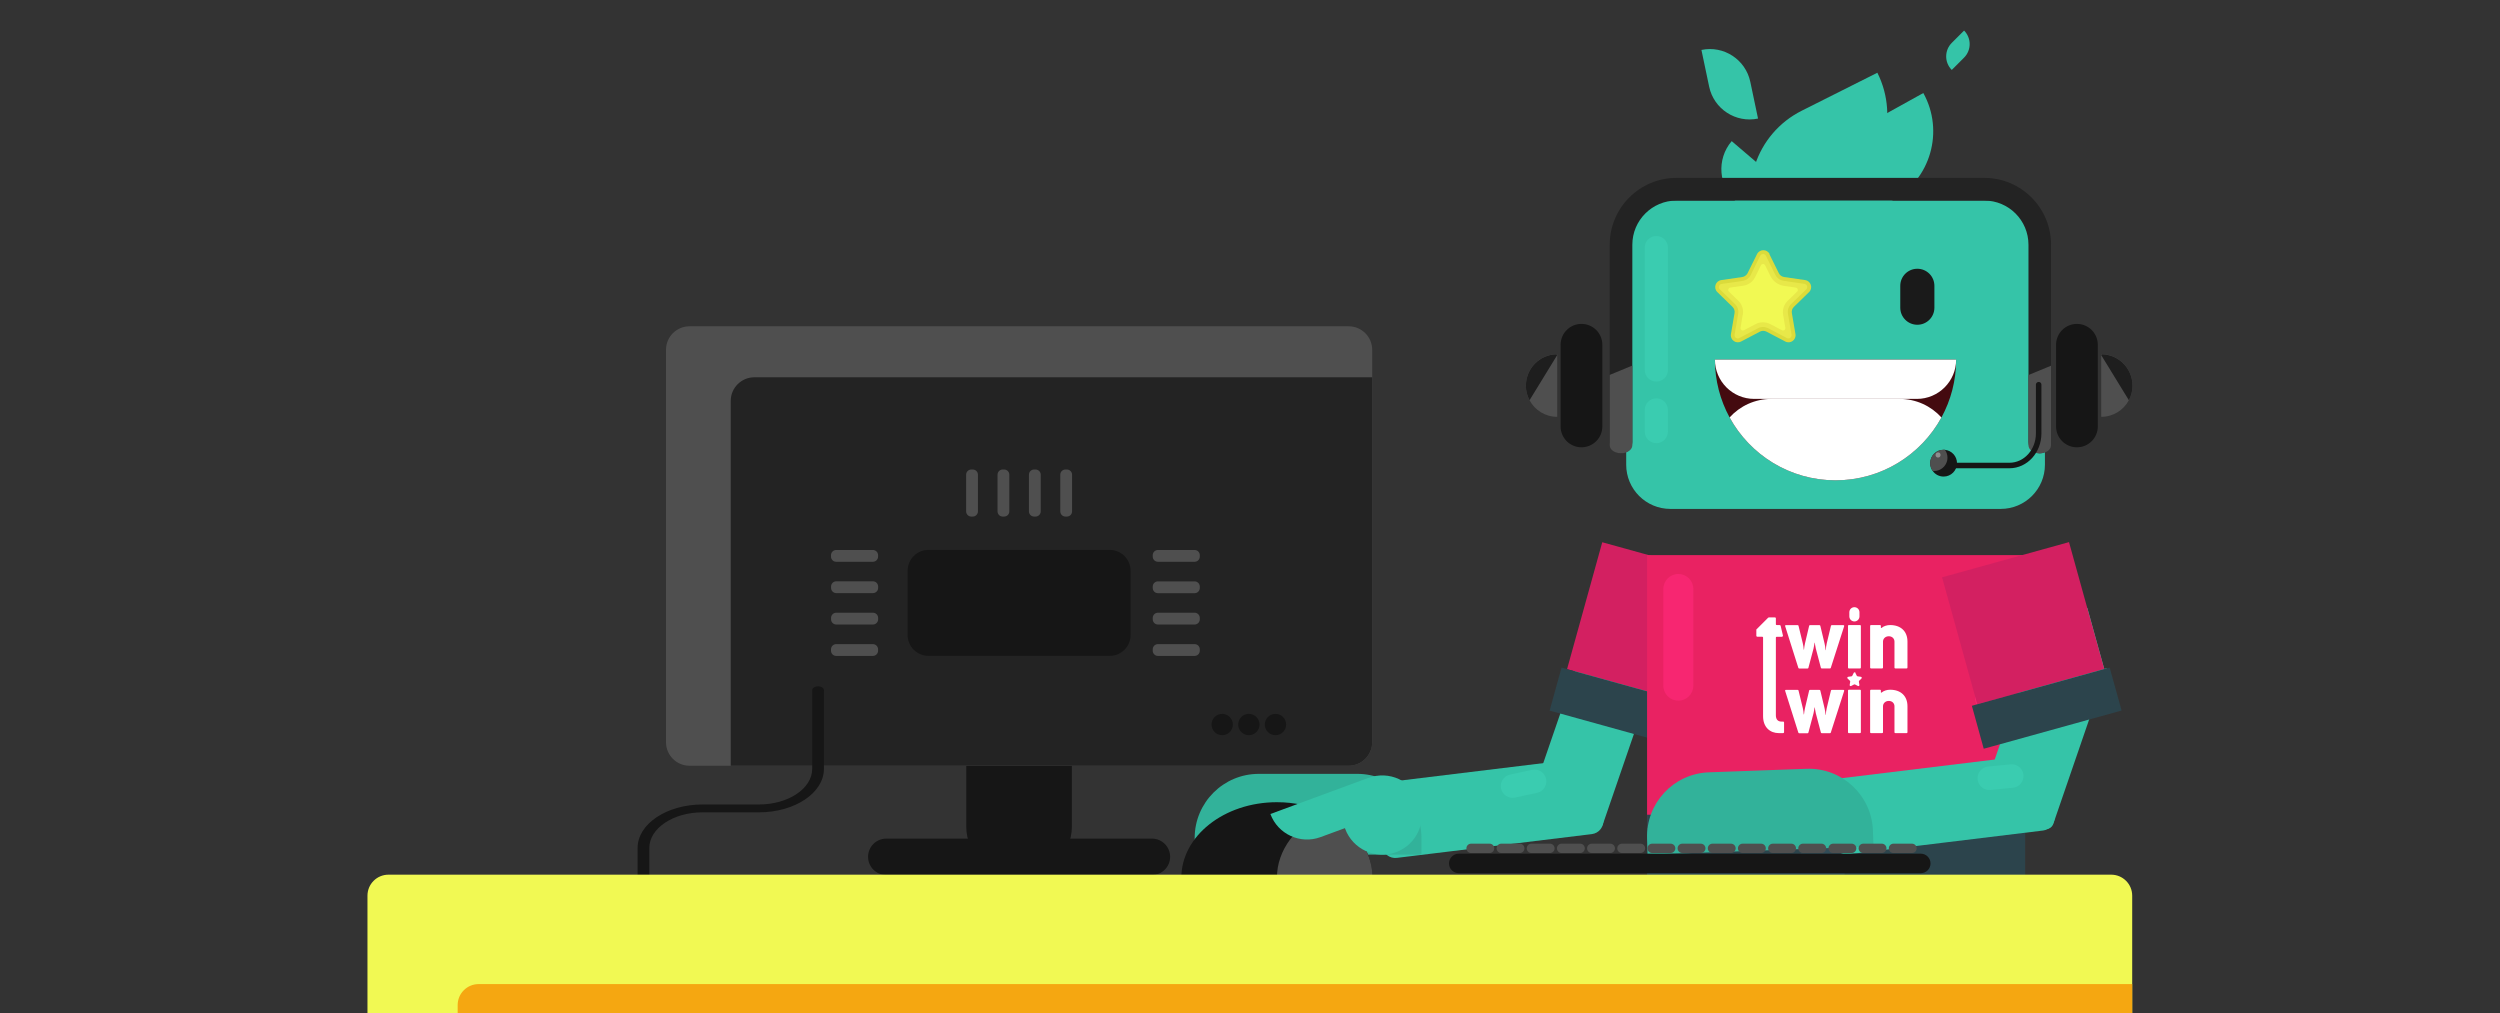 <svg xmlns="http://www.w3.org/2000/svg" width="708" height="287" viewBox="0 0 708 287" fill="none"><rect x="0" y="0" width="708" height="287" fill="#333333" stroke="none"/><g clip-path="url(#clip0_206_1660)"><path d="M490.415 39.967L499.995 48.142C505.122 52.517 505.748 60.248 501.361 65.391L491.781 57.217C486.653 52.842 486.028 45.11 490.415 39.967Z" fill="#35C4A8"></path><path d="M510.241 31.36L531.667 20.597C538.21 33.622 532.936 49.498 519.928 56.033L498.502 66.796C491.96 53.77 497.233 37.894 510.241 31.36Z" fill="#35C4A8"></path><path d="M526.903 36.202L544.687 26.343C550.673 37.144 546.765 50.774 535.966 56.76L518.182 66.619C512.196 55.819 516.104 42.189 526.903 36.202Z" fill="#35C4A8"></path><path d="M484.032 24.545L481.844 14.142C488.163 12.813 494.361 16.873 495.686 23.174L497.874 33.576C491.556 34.906 485.357 30.846 484.032 24.545Z" fill="#35C4A8"></path><path d="M552.741 12.143L556.226 8.658C558.335 10.768 558.335 14.212 556.226 16.322L552.741 19.806C550.632 17.697 550.632 14.252 552.741 12.143Z" fill="#35C4A8"></path><path d="M566.608 56.815H473.057C466.144 56.815 460.54 62.419 460.54 69.333V131.604C460.54 138.518 466.144 144.123 473.057 144.123H566.608C573.521 144.123 579.125 138.518 579.125 131.604V69.333C579.125 62.419 573.521 56.815 566.608 56.815Z" fill="#35C4A8"></path><path d="M472.359 70.126C472.359 68.312 470.888 66.841 469.074 66.841C467.26 66.841 465.789 68.312 465.789 70.126V104.774C465.789 106.588 467.26 108.059 469.074 108.059C470.888 108.059 472.359 106.588 472.359 104.774V70.126Z" fill="#3ACCB0"></path><path d="M472.359 116.103C472.359 114.288 470.888 112.817 469.074 112.817C467.26 112.817 465.789 114.288 465.789 116.103V122.22C465.789 124.035 467.26 125.506 469.074 125.506C470.888 125.506 472.359 124.035 472.359 122.22V116.103Z" fill="#3ACCB0"></path><path d="M501.094 71.976L503.756 77.357C504.04 77.943 504.606 78.358 505.267 78.453L511.214 79.321C512.857 79.567 513.499 81.568 512.328 82.72L508.023 86.912C507.551 87.365 507.344 88.025 507.457 88.686L508.476 94.615C508.76 96.239 507.042 97.485 505.588 96.711L500.264 93.917C499.678 93.614 498.98 93.614 498.413 93.917L493.089 96.711C491.617 97.485 489.917 96.239 490.201 94.615L491.22 88.686C491.333 88.044 491.126 87.383 490.654 86.912L486.349 82.72C485.16 81.568 485.82 79.548 487.463 79.321L493.41 78.453C494.052 78.358 494.619 77.943 494.921 77.357L497.583 71.976C498.319 70.484 500.434 70.484 501.17 71.976H501.094Z" fill="#DBDB3B"></path><path d="M506.475 95.861C506.343 95.861 506.192 95.824 506.06 95.748L500.736 92.954C500.283 92.727 499.792 92.595 499.301 92.595C498.81 92.595 498.3 92.727 497.866 92.954L492.542 95.748C492.41 95.824 492.259 95.861 492.126 95.861C491.862 95.861 491.598 95.729 491.428 95.522C491.315 95.371 491.182 95.144 491.239 94.804L492.259 88.875C492.429 87.874 492.108 86.855 491.371 86.137L487.067 81.946C486.708 81.587 486.783 81.191 486.84 81.02C486.897 80.851 487.067 80.473 487.557 80.416L493.505 79.548C494.505 79.397 495.374 78.774 495.827 77.848L498.489 72.448C498.716 71.995 499.131 71.939 499.301 71.939C499.471 71.939 499.886 71.995 500.113 72.448L502.775 77.829C503.228 78.736 504.096 79.378 505.097 79.529L511.044 80.397C511.535 80.473 511.724 80.851 511.762 81.002C511.799 81.153 511.894 81.568 511.535 81.927L507.23 86.118C506.494 86.836 506.173 87.856 506.343 88.856L507.363 94.785C507.419 95.125 507.287 95.371 507.174 95.503C507.004 95.71 506.74 95.843 506.475 95.843V95.861Z" fill="#E8E849"></path><path d="M493.58 89.12C493.825 87.685 493.353 86.194 492.296 85.174L489.634 82.568C489.238 82.191 489.464 81.511 490.012 81.435L493.712 80.907C495.166 80.699 496.412 79.793 497.054 78.471L498.697 75.129C498.942 74.638 499.641 74.638 499.886 75.129L501.377 78.169C502.114 79.679 503.568 80.718 505.229 80.963L508.571 81.454C509.118 81.53 509.345 82.21 508.948 82.587L506.267 85.193C505.21 86.212 504.738 87.685 504.984 89.139L505.607 92.821C505.701 93.368 505.135 93.784 504.644 93.52L501.34 91.782C500.698 91.443 499.98 91.273 499.263 91.273C498.546 91.273 497.828 91.443 497.186 91.782L493.882 93.52C493.391 93.784 492.825 93.368 492.919 92.821L493.542 89.139L493.58 89.12Z" fill="#F1F953"></path><path d="M553.977 101.847V101.884C553.977 107.813 552.467 113.364 549.824 118.217C544.028 128.828 532.756 136.022 519.823 136.022C506.891 136.022 495.619 128.828 489.823 118.217C487.18 113.364 485.669 107.794 485.669 101.884V101.847H553.958H553.977Z" fill="#440A0F"></path><path d="M485.688 101.847H553.977C553.977 107.983 548.993 112.968 542.857 112.968H496.79C490.654 112.968 485.669 107.983 485.669 101.847H485.688Z" fill="white"></path><path d="M549.824 118.217C544.027 128.828 532.756 136.022 519.823 136.022C506.89 136.022 495.619 128.828 489.823 118.217C492.749 114.988 496.979 112.968 501.68 112.968H537.948C542.649 112.968 546.878 114.988 549.805 118.217H549.824Z" fill="white"></path><path d="M452.642 170.75L433.543 226.318C433.157 227.442 433.755 228.667 434.879 229.053L451.233 234.676C452.358 235.062 453.582 234.464 453.969 233.34L473.068 177.771C473.455 176.647 472.856 175.423 471.732 175.036L455.378 169.414C454.253 169.027 453.029 169.625 452.642 170.75Z" fill="#35C4A8"></path><path d="M392.97 221.491L451.274 214.384C451.593 214.345 451.906 214.573 451.947 214.91L454.04 232.079C454.289 234.122 452.841 235.972 450.798 236.221L395.586 242.952C393.543 243.201 391.693 241.753 391.444 239.71L389.731 225.652C389.482 223.61 390.93 221.759 392.973 221.51L392.97 221.491Z" fill="#35C4A8"></path><path d="M479.738 199.487L489.708 163.534L453.758 153.564L443.788 189.517L479.738 199.487Z" fill="#D32061"></path><path d="M477.895 212.074L481.271 199.901L442.228 189.073L438.852 201.245L477.895 212.074Z" fill="#2C444C"></path><path d="M433.883 218.021L427.662 219.356C425.857 219.743 424.707 221.515 425.093 223.315C425.479 225.115 427.255 226.26 429.06 225.872L435.281 224.537C437.085 224.15 438.235 222.378 437.849 220.578C437.463 218.778 435.687 217.633 433.883 218.021Z" fill="#3ACCB0"></path><path d="M514.688 175.296V226.371H536.286V175.296H514.688Z" fill="#35C4A8"></path><path d="M573.499 157.208H466.449V234.698H573.499V157.208Z" fill="#E92262"></path><path d="M573.499 234.679H466.449V260.395H573.499V234.679Z" fill="#314C57"></path><path d="M573.499 234.679H522.391V260.395H573.499V234.679Z" fill="#2C444C"></path><path d="M573.499 230.732H466.449V234.679H573.499V230.732Z" fill="#2C444C"></path><path d="M503.001 225.729H478.287C473.042 225.729 468.791 229.981 468.791 235.226C468.791 240.471 473.042 244.723 478.287 244.723H503.001C508.246 244.723 512.498 240.471 512.498 235.226C512.498 229.981 508.246 225.729 503.001 225.729Z" fill="#2C444C"></path><path d="M477.891 239.531C480.164 239.531 482.007 237.688 482.007 235.415C482.007 233.142 480.164 231.299 477.891 231.299C475.618 231.299 473.775 233.142 473.775 235.415C473.775 237.688 475.618 239.531 477.891 239.531Z" fill="white"></path><path d="M490.635 239.531C492.908 239.531 494.75 237.688 494.75 235.415C494.75 233.142 492.908 231.299 490.635 231.299C488.362 231.299 486.519 233.142 486.519 235.415C486.519 237.688 488.362 239.531 490.635 239.531Z" fill="white"></path><path d="M503.398 239.531C505.671 239.531 507.513 237.688 507.513 235.415C507.513 233.142 505.671 231.299 503.398 231.299C501.124 231.299 499.282 233.142 499.282 235.415C499.282 237.688 501.124 239.531 503.398 239.531Z" fill="white"></path><path d="M504.285 177.241C504.247 177.109 504.134 177.014 503.983 177.014H503.247C503.001 177.014 502.926 176.939 502.926 176.75V175.088C502.926 174.956 502.812 174.843 502.68 174.843H501.019C500.905 174.843 500.773 174.899 500.698 174.975L497.394 178.279V180.073C497.394 180.205 497.507 180.318 497.639 180.318H498.98C499.225 180.318 499.301 180.432 499.301 180.602V202.806C499.301 205.979 501.283 207.621 503.794 207.621H504.908C505.153 207.621 505.248 207.508 505.248 207.338V204.619C505.248 204.468 505.172 204.355 504.984 204.355H504.53C503.454 204.355 502.926 203.694 502.926 202.561V180.621C502.926 180.432 503.001 180.337 503.247 180.337H504.625C504.814 180.337 504.965 180.148 504.927 179.96L504.285 177.26V177.241Z" fill="white"></path><path d="M518.502 189.117C518.445 189.25 518.369 189.306 518.237 189.306H515.934C515.783 189.306 515.688 189.231 515.67 189.099L514.235 183.661C514.084 183.056 513.952 182.018 513.952 182.018H513.876C513.876 182.018 513.744 183.056 513.593 183.661L512.139 189.136C512.12 189.268 512.026 189.325 511.875 189.325H509.553C509.42 189.325 509.345 189.268 509.288 189.136L505.569 177.373C505.493 177.165 505.569 177.033 505.814 177.033H509.081C509.232 177.033 509.326 177.109 509.345 177.241L510.553 182.188C510.685 182.735 510.799 183.453 510.817 183.982H510.893C510.95 183.453 511.044 182.735 511.176 182.188L512.347 177.241C512.366 177.109 512.46 177.033 512.611 177.033H515.235C515.386 177.033 515.5 177.109 515.519 177.241L516.708 182.207C516.859 182.849 516.972 183.547 516.991 184.114H517.067C517.086 183.566 517.199 182.773 517.331 182.207L518.521 177.241C518.539 177.109 518.653 177.033 518.804 177.033H521.994C522.24 177.033 522.315 177.184 522.259 177.373L518.483 189.136L518.502 189.117Z" fill="white"></path><path d="M526.752 189.307H523.618C523.429 189.307 523.354 189.231 523.354 189.042V177.279C523.354 177.09 523.429 177.015 523.618 177.015H526.752C526.884 177.015 526.998 177.09 526.998 177.279V189.042C526.998 189.231 526.922 189.307 526.752 189.307Z" fill="white"></path><path d="M539.949 189.307H536.777C536.626 189.307 536.513 189.231 536.513 189.042V181.697C536.513 180.848 535.852 180.187 534.908 180.187C533.964 180.187 533.266 180.848 533.266 181.697V189.042C533.266 189.231 533.152 189.307 533.001 189.307H529.886C529.735 189.307 529.622 189.231 529.622 189.042V177.279C529.622 177.09 529.735 177.015 529.886 177.015H532.397C532.586 177.015 532.662 177.09 532.662 177.26V177.713C532.662 177.845 532.775 177.902 532.907 177.789C533.511 177.279 534.436 177.015 535.286 177.015C538.326 177.015 540.195 178.808 540.195 181.697V189.042C540.195 189.231 540.119 189.307 539.949 189.307Z" fill="white"></path><path d="M518.502 207.451C518.445 207.584 518.369 207.64 518.237 207.64H515.934C515.783 207.64 515.688 207.565 515.67 207.433L514.235 201.995C514.084 201.39 513.952 200.352 513.952 200.352H513.876C513.876 200.352 513.744 201.39 513.593 201.995L512.139 207.47C512.12 207.602 512.026 207.659 511.875 207.659H509.553C509.42 207.659 509.345 207.602 509.288 207.47L505.569 195.707C505.493 195.499 505.569 195.367 505.814 195.367H509.081C509.232 195.367 509.326 195.443 509.345 195.575L510.553 200.522C510.685 201.069 510.799 201.787 510.817 202.316H510.893C510.95 201.787 511.044 201.069 511.176 200.522L512.347 195.575C512.366 195.443 512.46 195.367 512.611 195.367H515.235C515.386 195.367 515.5 195.443 515.519 195.575L516.708 200.541C516.859 201.183 516.972 201.881 516.991 202.448H517.067C517.086 201.9 517.199 201.107 517.331 200.541L518.521 195.575C518.539 195.443 518.653 195.367 518.804 195.367H521.994C522.24 195.367 522.315 195.518 522.259 195.707L518.483 207.47L518.502 207.451Z" fill="white"></path><path d="M526.752 207.621H523.618C523.429 207.621 523.354 207.545 523.354 207.357V195.593C523.354 195.405 523.429 195.329 523.618 195.329H526.752C526.884 195.329 526.998 195.405 526.998 195.593V207.357C526.998 207.545 526.922 207.621 526.752 207.621Z" fill="white"></path><path d="M539.949 207.621H536.777C536.626 207.621 536.513 207.545 536.513 207.357V200.012C536.513 199.162 535.852 198.501 534.908 198.501C533.964 198.501 533.266 199.162 533.266 200.012V207.357C533.266 207.545 533.152 207.621 533.001 207.621H529.886C529.735 207.621 529.622 207.545 529.622 207.357V195.593C529.622 195.405 529.735 195.329 529.886 195.329H532.397C532.586 195.329 532.662 195.405 532.662 195.575V196.028C532.662 196.16 532.775 196.217 532.907 196.103C533.511 195.593 534.436 195.329 535.286 195.329C538.326 195.329 540.195 197.123 540.195 200.012V207.357C540.195 207.545 540.119 207.621 539.949 207.621Z" fill="white"></path><path d="M525.43 190.552L525.846 191.383C525.846 191.383 525.978 191.534 526.072 191.534L526.998 191.666C527.243 191.704 527.337 191.987 527.167 192.157L526.507 192.799C526.507 192.799 526.412 192.969 526.431 193.064L526.582 193.97C526.62 194.215 526.374 194.385 526.167 194.272L525.336 193.838C525.336 193.838 525.147 193.8 525.072 193.838L524.241 194.272C524.033 194.385 523.769 194.196 523.826 193.97L523.977 193.064C523.977 192.969 523.977 192.875 523.901 192.799L523.24 192.157C523.071 191.987 523.165 191.704 523.41 191.666L524.335 191.534C524.43 191.534 524.505 191.459 524.562 191.383L524.977 190.552C525.091 190.345 525.393 190.345 525.506 190.552H525.43Z" fill="white"></path><path d="M526.601 173.389C526.601 172.597 525.959 171.954 525.166 171.954C524.374 171.954 523.731 172.597 523.731 173.389V174.56C523.731 175.352 524.374 175.995 525.166 175.995C525.959 175.995 526.601 175.352 526.601 174.56V173.389Z" fill="white"></path><path d="M567.816 170.292C567.816 167.946 565.914 166.044 563.568 166.044C561.222 166.044 559.32 167.946 559.32 170.292V197.671C559.32 200.017 561.222 201.919 563.568 201.919C565.914 201.919 567.816 200.017 567.816 197.671V170.292Z" fill="#F72671"></path><path d="M547.822 80.945C547.822 78.275 545.658 76.111 542.989 76.111C540.32 76.111 538.156 78.275 538.156 80.945V87.138C538.156 89.808 540.32 91.972 542.989 91.972C545.658 91.972 547.822 89.808 547.822 87.138V80.945Z" fill="#1A1A1A"></path><path d="M580.843 69.314V125.185C580.843 126.96 579.409 128.376 577.653 128.376C575.897 128.376 574.462 126.941 574.462 125.185V69.314C574.462 62.404 568.874 56.796 561.945 56.796H474.794C467.884 56.796 462.277 62.404 462.277 69.314V125.185C462.277 126.96 460.842 128.376 459.086 128.376C458.199 128.376 457.406 128.017 456.821 127.432C456.235 126.846 455.877 126.053 455.877 125.166V69.295C455.877 58.854 464.354 50.376 474.794 50.376H561.945C572.385 50.376 580.862 58.854 580.862 69.295L580.843 69.314Z" fill="#232323"></path><path d="M582.278 120.767C582.278 124.031 584.924 126.677 588.187 126.677C591.451 126.677 594.097 124.031 594.097 120.767V97.637C594.097 94.373 591.451 91.727 588.187 91.727C584.924 91.727 582.278 94.373 582.278 97.637V120.767Z" fill="#161616"></path><path d="M603.933 109.192C603.933 110.702 603.556 112.099 602.895 113.346C601.403 116.14 598.458 118.047 595.06 118.047V100.317C595.06 100.317 595.23 100.317 595.305 100.317C600.082 100.45 603.915 104.358 603.915 109.173L603.933 109.192Z" fill="#4F4F4F"></path><path d="M603.934 109.192C603.934 110.703 603.556 112.1 602.895 113.346L595.06 100.563L595.022 100.507C595.022 100.507 595.041 100.507 595.06 100.488C595.135 100.431 595.23 100.394 595.305 100.337C600.082 100.469 603.915 104.378 603.915 109.192H603.934Z" fill="#1E1E1E"></path><path d="M453.781 97.636C453.781 94.373 451.135 91.727 447.871 91.727C444.608 91.727 441.962 94.373 441.962 97.636V120.766C441.962 124.03 444.608 126.676 447.871 126.676C451.135 126.676 453.781 124.03 453.781 120.766V97.636Z" fill="#161616"></path><path d="M432.125 109.192C432.125 110.702 432.503 112.099 433.164 113.346C434.655 116.14 437.601 118.047 440.999 118.047V100.317C440.999 100.317 440.829 100.317 440.754 100.317C435.977 100.45 432.144 104.358 432.144 109.173L432.125 109.192Z" fill="#4F4F4F"></path><path d="M432.125 109.192C432.125 110.703 432.503 112.1 433.164 113.346L440.999 100.563L441.037 100.507C441.037 100.507 441.018 100.507 440.999 100.488C440.924 100.431 440.829 100.394 440.754 100.337C435.977 100.469 432.144 104.378 432.144 109.192H432.125Z" fill="#1E1E1E"></path><path d="M462.277 103.527V126.091C462.277 127.356 460.842 128.375 459.086 128.375C458.199 128.375 457.406 128.111 456.821 127.715C456.235 127.299 455.877 126.733 455.877 126.091V106.171L462.277 103.527Z" fill="#4F4F4F"></path><path d="M580.843 103.565V126.11C580.843 127.375 579.408 128.395 577.653 128.395C575.897 128.395 574.462 127.375 574.462 126.11V106.209L580.862 103.565H580.843Z" fill="#4F4F4F"></path><path d="M577.35 108.946V122.749C577.35 127.771 573.65 131.831 569.081 131.831H553.713" stroke="#161616" stroke-width="1.56" stroke-linecap="round" stroke-linejoin="round"></path><path d="M554.222 131.17C554.222 133.266 552.523 134.965 550.427 134.965C549.163 134.965 548.03 134.342 547.35 133.379C546.897 132.756 546.633 132.001 546.633 131.17C546.633 129.074 548.332 127.375 550.427 127.375C550.56 127.375 550.692 127.375 550.824 127.394C552.731 127.602 554.222 129.207 554.222 131.17Z" fill="#161616"></path><path d="M551.523 129.603C551.523 129.603 551.523 129.641 551.523 129.66C551.523 129.943 551.485 130.207 551.428 130.472C551.032 132.152 549.521 133.398 547.728 133.398C547.596 133.398 547.463 133.398 547.331 133.379C546.878 132.756 546.614 132.001 546.614 131.17C546.614 129.074 548.313 127.375 550.409 127.375C550.541 127.375 550.673 127.375 550.805 127.394C551.258 128.017 551.523 128.772 551.523 129.603Z" fill="#4F4F4F"></path><path d="M548.861 129.584C549.805 129.584 549.805 128.111 548.861 128.111C547.917 128.111 547.917 129.584 548.861 129.584Z" fill="#8E8E8E"></path><path d="M520.766 220.478L579.07 213.37C579.389 213.331 579.702 213.559 579.743 213.897L581.836 231.065C582.085 233.108 580.637 234.958 578.594 235.207L523.382 241.938C521.339 242.187 519.489 240.739 519.24 238.696L517.527 224.639C517.278 222.596 518.726 220.745 520.769 220.496L520.766 220.478Z" fill="#35C4A8"></path><path d="M596.627 189.288L591.643 203.77L581.485 233.338C581.089 234.471 579.862 235.075 578.729 234.679L562.398 229.052C561.265 228.656 560.661 227.428 561.057 226.296L566.4 210.756L571.384 196.274L580.164 170.727C580.541 169.594 581.787 168.99 582.901 169.386L591.152 172.219L595.928 189.439L596.627 189.25V189.288Z" fill="#35C4A8"></path><path d="M595.928 189.476L571.366 196.292L559.962 199.464V199.445L549.993 163.495L585.941 153.525L591.133 172.256L595.928 189.476Z" fill="#D32061"></path><path d="M600.837 201.22L591.643 203.769L566.4 210.774L561.793 212.039L558.433 199.88L559.962 199.445L571.366 196.292L595.929 189.476L596.627 189.287L597.458 189.061L600.837 201.22Z" fill="#2C444C"></path><path d="M563.704 223.712L570.037 223.094C571.874 222.915 573.218 221.285 573.039 219.453C572.861 217.621 571.227 216.281 569.39 216.46L563.057 217.078C561.22 217.257 559.876 218.887 560.055 220.719C560.233 222.551 561.867 223.891 563.704 223.712Z" fill="#3ACCB0"></path><path d="M273.647 171.52V234.131C273.647 241.451 279.581 247.386 286.9 247.386H290.299C297.619 247.386 303.553 241.451 303.553 234.131V171.52C303.553 164.199 297.619 158.265 290.299 158.265H286.9C279.581 158.265 273.647 164.199 273.647 171.52Z" fill="#161616"></path><path d="M381.943 92.406H195.276C191.595 92.406 188.611 95.39 188.611 99.072V210.19C188.611 213.871 191.595 216.855 195.276 216.855H381.943C385.623 216.855 388.607 213.871 388.607 210.19V99.072C388.607 95.39 385.623 92.406 381.943 92.406Z" fill="#4F4F4F"></path><path d="M388.607 106.851V210.189C388.607 213.852 385.605 216.855 381.943 216.855H206.944V113.516C206.944 109.853 209.946 106.851 213.608 106.851H388.607Z" fill="#232323"></path><path d="M314.277 155.735H262.942C259.678 155.735 257.032 158.381 257.032 161.645V179.828C257.032 183.092 259.678 185.738 262.942 185.738H314.277C317.54 185.738 320.186 183.092 320.186 179.828V161.645C320.186 158.381 317.54 155.735 314.277 155.735Z" fill="#161616"></path><path d="M275.478 132.964H275.082C274.268 132.964 273.609 133.623 273.609 134.437V144.821C273.609 145.635 274.268 146.294 275.082 146.294H275.478C276.291 146.294 276.951 145.635 276.951 144.821V134.437C276.951 133.623 276.291 132.964 275.478 132.964Z" fill="#4F4F4F"></path><path d="M284.371 132.964H283.974C283.161 132.964 282.501 133.623 282.501 134.437V144.821C282.501 145.635 283.161 146.294 283.974 146.294H284.371C285.184 146.294 285.843 145.635 285.843 144.821V134.437C285.843 133.623 285.184 132.964 284.371 132.964Z" fill="#4F4F4F"></path><path d="M293.263 132.964H292.866C292.053 132.964 291.394 133.623 291.394 134.437V144.821C291.394 145.635 292.053 146.294 292.866 146.294H293.263C294.076 146.294 294.736 145.635 294.736 144.821V134.437C294.736 133.623 294.076 132.964 293.263 132.964Z" fill="#4F4F4F"></path><path d="M302.136 132.964H301.74C300.927 132.964 300.267 133.623 300.267 134.437V144.821C300.267 145.635 300.927 146.294 301.74 146.294H302.136C302.95 146.294 303.609 145.635 303.609 144.821V134.437C303.609 133.623 302.95 132.964 302.136 132.964Z" fill="#4F4F4F"></path><path d="M339.783 157.623V157.227C339.783 156.413 339.124 155.754 338.311 155.754H327.927C327.113 155.754 326.454 156.413 326.454 157.227V157.623C326.454 158.437 327.113 159.096 327.927 159.096H338.311C339.124 159.096 339.783 158.437 339.783 157.623Z" fill="#4F4F4F"></path><path d="M339.783 166.517V166.12C339.783 165.307 339.124 164.647 338.311 164.647H327.927C327.113 164.647 326.454 165.307 326.454 166.12V166.517C326.454 167.33 327.113 167.99 327.927 167.99H338.311C339.124 167.99 339.783 167.33 339.783 166.517Z" fill="#4F4F4F"></path><path d="M339.783 175.391V174.994C339.783 174.181 339.124 173.521 338.311 173.521H327.927C327.113 173.521 326.454 174.181 326.454 174.994V175.391C326.454 176.204 327.113 176.864 327.927 176.864H338.311C339.124 176.864 339.783 176.204 339.783 175.391Z" fill="#4F4F4F"></path><path d="M339.783 184.284V183.888C339.783 183.074 339.124 182.415 338.311 182.415H327.927C327.113 182.415 326.454 183.074 326.454 183.888V184.284C326.454 185.098 327.113 185.757 327.927 185.757H338.311C339.124 185.757 339.783 185.098 339.783 184.284Z" fill="#4F4F4F"></path><path d="M248.669 157.623V157.227C248.669 156.413 248.009 155.754 247.196 155.754H236.812C235.999 155.754 235.339 156.413 235.339 157.227V157.623C235.339 158.437 235.999 159.096 236.812 159.096H247.196C248.009 159.096 248.669 158.437 248.669 157.623Z" fill="#4F4F4F"></path><path d="M248.688 166.497V166.101C248.688 165.287 248.028 164.628 247.215 164.628H236.831C236.018 164.628 235.358 165.287 235.358 166.101V166.497C235.358 167.311 236.018 167.97 236.831 167.97H247.215C248.028 167.97 248.688 167.311 248.688 166.497Z" fill="#4F4F4F"></path><path d="M248.688 175.391V174.994C248.688 174.181 248.028 173.521 247.215 173.521H236.831C236.018 173.521 235.358 174.181 235.358 174.994V175.391C235.358 176.204 236.018 176.864 236.831 176.864H247.215C248.028 176.864 248.688 176.204 248.688 175.391Z" fill="#4F4F4F"></path><path d="M248.669 184.284V183.888C248.669 183.074 248.009 182.415 247.196 182.415H236.812C235.999 182.415 235.339 183.074 235.339 183.888V184.284C235.339 185.098 235.999 185.757 236.812 185.757H247.196C248.009 185.757 248.669 185.098 248.669 184.284Z" fill="#4F4F4F"></path><path d="M182.23 249.766C181.305 249.766 180.568 249.275 180.568 248.652V240.136C180.568 233.339 188.819 227.825 198.976 227.825H214.949C223.256 227.825 230.015 223.294 230.015 217.743V195.481C230.015 194.858 230.77 194.367 231.677 194.367C232.583 194.367 233.338 194.858 233.338 195.481V217.743C233.338 224.54 225.087 230.053 214.93 230.053H198.957C190.65 230.053 183.891 234.585 183.891 240.136V248.652C183.891 249.275 183.136 249.766 182.23 249.766Z" fill="#161616"></path><path d="M326.227 237.492H250.991C248.144 237.492 245.836 239.8 245.836 242.647C245.836 245.494 248.144 247.802 250.991 247.802H326.227C329.074 247.802 331.382 245.494 331.382 242.647C331.382 239.8 329.074 237.492 326.227 237.492Z" fill="#161616"></path><path d="M361.212 208.207C362.881 208.207 364.233 206.855 364.233 205.186C364.233 203.518 362.881 202.165 361.212 202.165C359.544 202.165 358.191 203.518 358.191 205.186C358.191 206.855 359.544 208.207 361.212 208.207Z" fill="#161616"></path><path d="M353.679 208.207C355.347 208.207 356.7 206.855 356.7 205.186C356.7 203.518 355.347 202.165 353.679 202.165C352.011 202.165 350.658 203.518 350.658 205.186C350.658 206.855 352.011 208.207 353.679 208.207Z" fill="#161616"></path><path d="M346.127 208.207C347.795 208.207 349.148 206.855 349.148 205.186C349.148 203.518 347.795 202.165 346.127 202.165C344.459 202.165 343.106 203.518 343.106 205.186C343.106 206.855 344.459 208.207 346.127 208.207Z" fill="#161616"></path><path d="M356.474 219.158H384.397C394.422 219.158 402.56 227.296 402.56 237.322V242.024H338.33V237.322C338.33 227.296 346.467 219.158 356.492 219.158H356.474Z" fill="#32B29A"></path><path d="M388.702 248.594H334.554C334.554 236.774 346.675 227.183 361.628 227.183C366.555 227.183 371.181 228.221 375.165 230.053C383.264 233.753 388.702 240.664 388.702 248.594Z" fill="#161616"></path><path d="M388.702 248.594H361.628C361.628 240.664 367.065 233.754 375.165 230.053C383.264 233.754 388.702 240.664 388.702 248.594Z" fill="#4F4F4F"></path><path d="M387.588 220.273L359.777 230.525C361.892 236.246 368.236 239.173 373.956 237.077L380.885 234.528C380.885 234.528 380.923 234.641 380.942 234.698C383.094 240.514 389.532 243.478 395.347 241.344C401.162 239.211 404.126 232.753 401.993 226.938C399.841 221.122 393.403 218.158 387.588 220.291V220.273Z" fill="#35C4A8"></path><path d="M603.839 253.655V287H104.067V253.655C104.067 250.369 106.729 247.707 110.014 247.707H597.892C601.177 247.707 603.839 250.369 603.839 253.655Z" fill="#F1F953"></path><path d="M603.839 278.673V287H129.611V284.639C129.611 281.354 132.273 278.692 135.559 278.692H603.839V278.673Z" fill="#F5A711"></path><path d="M483.928 218.723L511.607 217.722C521.626 217.36 530.051 225.199 530.414 235.218L530.576 239.709L466.614 242.021L466.452 237.53C466.09 227.511 473.928 219.084 483.947 218.722L483.928 218.723Z" fill="#32B29A"></path><path d="M543.952 241.76H413.132C411.6 241.76 410.357 242.998 410.357 244.526C410.357 246.054 411.6 247.292 413.132 247.292H543.952C545.485 247.292 546.727 246.054 546.727 244.526C546.727 242.998 545.485 241.76 543.952 241.76Z" fill="#161616"></path><path d="M421.855 238.928H416.606C415.876 238.928 415.285 239.519 415.285 240.249C415.285 240.979 415.876 241.571 416.606 241.571H421.855C422.585 241.571 423.176 240.979 423.176 240.249C423.176 239.519 422.585 238.928 421.855 238.928Z" fill="#4F4F4F"></path><path d="M430.407 238.928H425.159C424.429 238.928 423.837 239.519 423.837 240.249C423.837 240.979 424.429 241.571 425.159 241.571H430.407C431.137 241.571 431.729 240.979 431.729 240.249C431.729 239.519 431.137 238.928 430.407 238.928Z" fill="#4F4F4F"></path><path d="M438.941 238.928H433.693C432.963 238.928 432.371 239.519 432.371 240.249C432.371 240.979 432.963 241.571 433.693 241.571H438.941C439.671 241.571 440.263 240.979 440.263 240.249C440.263 239.519 439.671 238.928 438.941 238.928Z" fill="#4F4F4F"></path><path d="M447.494 238.928H442.245C441.515 238.928 440.924 239.519 440.924 240.249C440.924 240.979 441.515 241.571 442.245 241.571H447.494C448.224 241.571 448.815 240.979 448.815 240.249C448.815 239.519 448.224 238.928 447.494 238.928Z" fill="#4F4F4F"></path><path d="M456.028 238.928H450.779C450.049 238.928 449.458 239.519 449.458 240.249C449.458 240.979 450.049 241.571 450.779 241.571H456.028C456.758 241.571 457.349 240.979 457.349 240.249C457.349 239.519 456.758 238.928 456.028 238.928Z" fill="#4F4F4F"></path><path d="M464.58 238.928H459.332C458.602 238.928 458.01 239.519 458.01 240.249C458.01 240.979 458.602 241.571 459.332 241.571H464.58C465.31 241.571 465.902 240.979 465.902 240.249C465.902 239.519 465.31 238.928 464.58 238.928Z" fill="#4F4F4F"></path><path d="M473.133 238.928H467.884C467.154 238.928 466.563 239.519 466.563 240.249C466.563 240.979 467.154 241.571 467.884 241.571H473.133C473.863 241.571 474.455 240.979 474.455 240.249C474.455 239.519 473.863 238.928 473.133 238.928Z" fill="#4F4F4F"></path><path d="M481.667 238.928H476.418C475.688 238.928 475.096 239.519 475.096 240.249C475.096 240.979 475.688 241.571 476.418 241.571H481.667C482.397 241.571 482.988 240.979 482.988 240.249C482.988 239.519 482.397 238.928 481.667 238.928Z" fill="#4F4F4F"></path><path d="M490.219 238.928H484.971C484.241 238.928 483.649 239.519 483.649 240.249C483.649 240.979 484.241 241.571 484.971 241.571H490.219C490.949 241.571 491.541 240.979 491.541 240.249C491.541 239.519 490.949 238.928 490.219 238.928Z" fill="#4F4F4F"></path><path d="M498.753 238.928H493.504C492.775 238.928 492.183 239.519 492.183 240.249C492.183 240.979 492.775 241.571 493.504 241.571H498.753C499.483 241.571 500.075 240.979 500.075 240.249C500.075 239.519 499.483 238.928 498.753 238.928Z" fill="#4F4F4F"></path><path d="M507.306 238.928H502.057C501.327 238.928 500.736 239.519 500.736 240.249C500.736 240.979 501.327 241.571 502.057 241.571H507.306C508.036 241.571 508.627 240.979 508.627 240.249C508.627 239.519 508.036 238.928 507.306 238.928Z" fill="#4F4F4F"></path><path d="M515.84 238.928H510.591C509.861 238.928 509.269 239.519 509.269 240.249C509.269 240.979 509.861 241.571 510.591 241.571H515.84C516.569 241.571 517.161 240.979 517.161 240.249C517.161 239.519 516.569 238.928 515.84 238.928Z" fill="#4F4F4F"></path><path d="M524.392 238.928H519.143C518.414 238.928 517.822 239.519 517.822 240.249C517.822 240.979 518.414 241.571 519.143 241.571H524.392C525.122 241.571 525.714 240.979 525.714 240.249C525.714 239.519 525.122 238.928 524.392 238.928Z" fill="#4F4F4F"></path><path d="M532.926 238.928H527.677C526.947 238.928 526.356 239.519 526.356 240.249C526.356 240.979 526.947 241.571 527.677 241.571H532.926C533.656 241.571 534.248 240.979 534.248 240.249C534.248 239.519 533.656 238.928 532.926 238.928Z" fill="#4F4F4F"></path><path d="M541.478 238.928H536.23C535.5 238.928 534.908 239.519 534.908 240.249C534.908 240.979 535.5 241.571 536.23 241.571H541.478C542.208 241.571 542.8 240.979 542.8 240.249C542.8 239.519 542.208 238.928 541.478 238.928Z" fill="#4F4F4F"></path><path d="M479.552 166.8C479.552 164.454 477.65 162.552 475.304 162.552C472.958 162.552 471.056 164.454 471.056 166.8V194.178C471.056 196.525 472.958 198.427 475.304 198.427C477.65 198.427 479.552 196.525 479.552 194.178V166.8Z" fill="#F72671"></path></g><defs><clipPath id="clip0_206_1660"><rect width="708" height="287" fill="white"></rect></clipPath></defs></svg>
